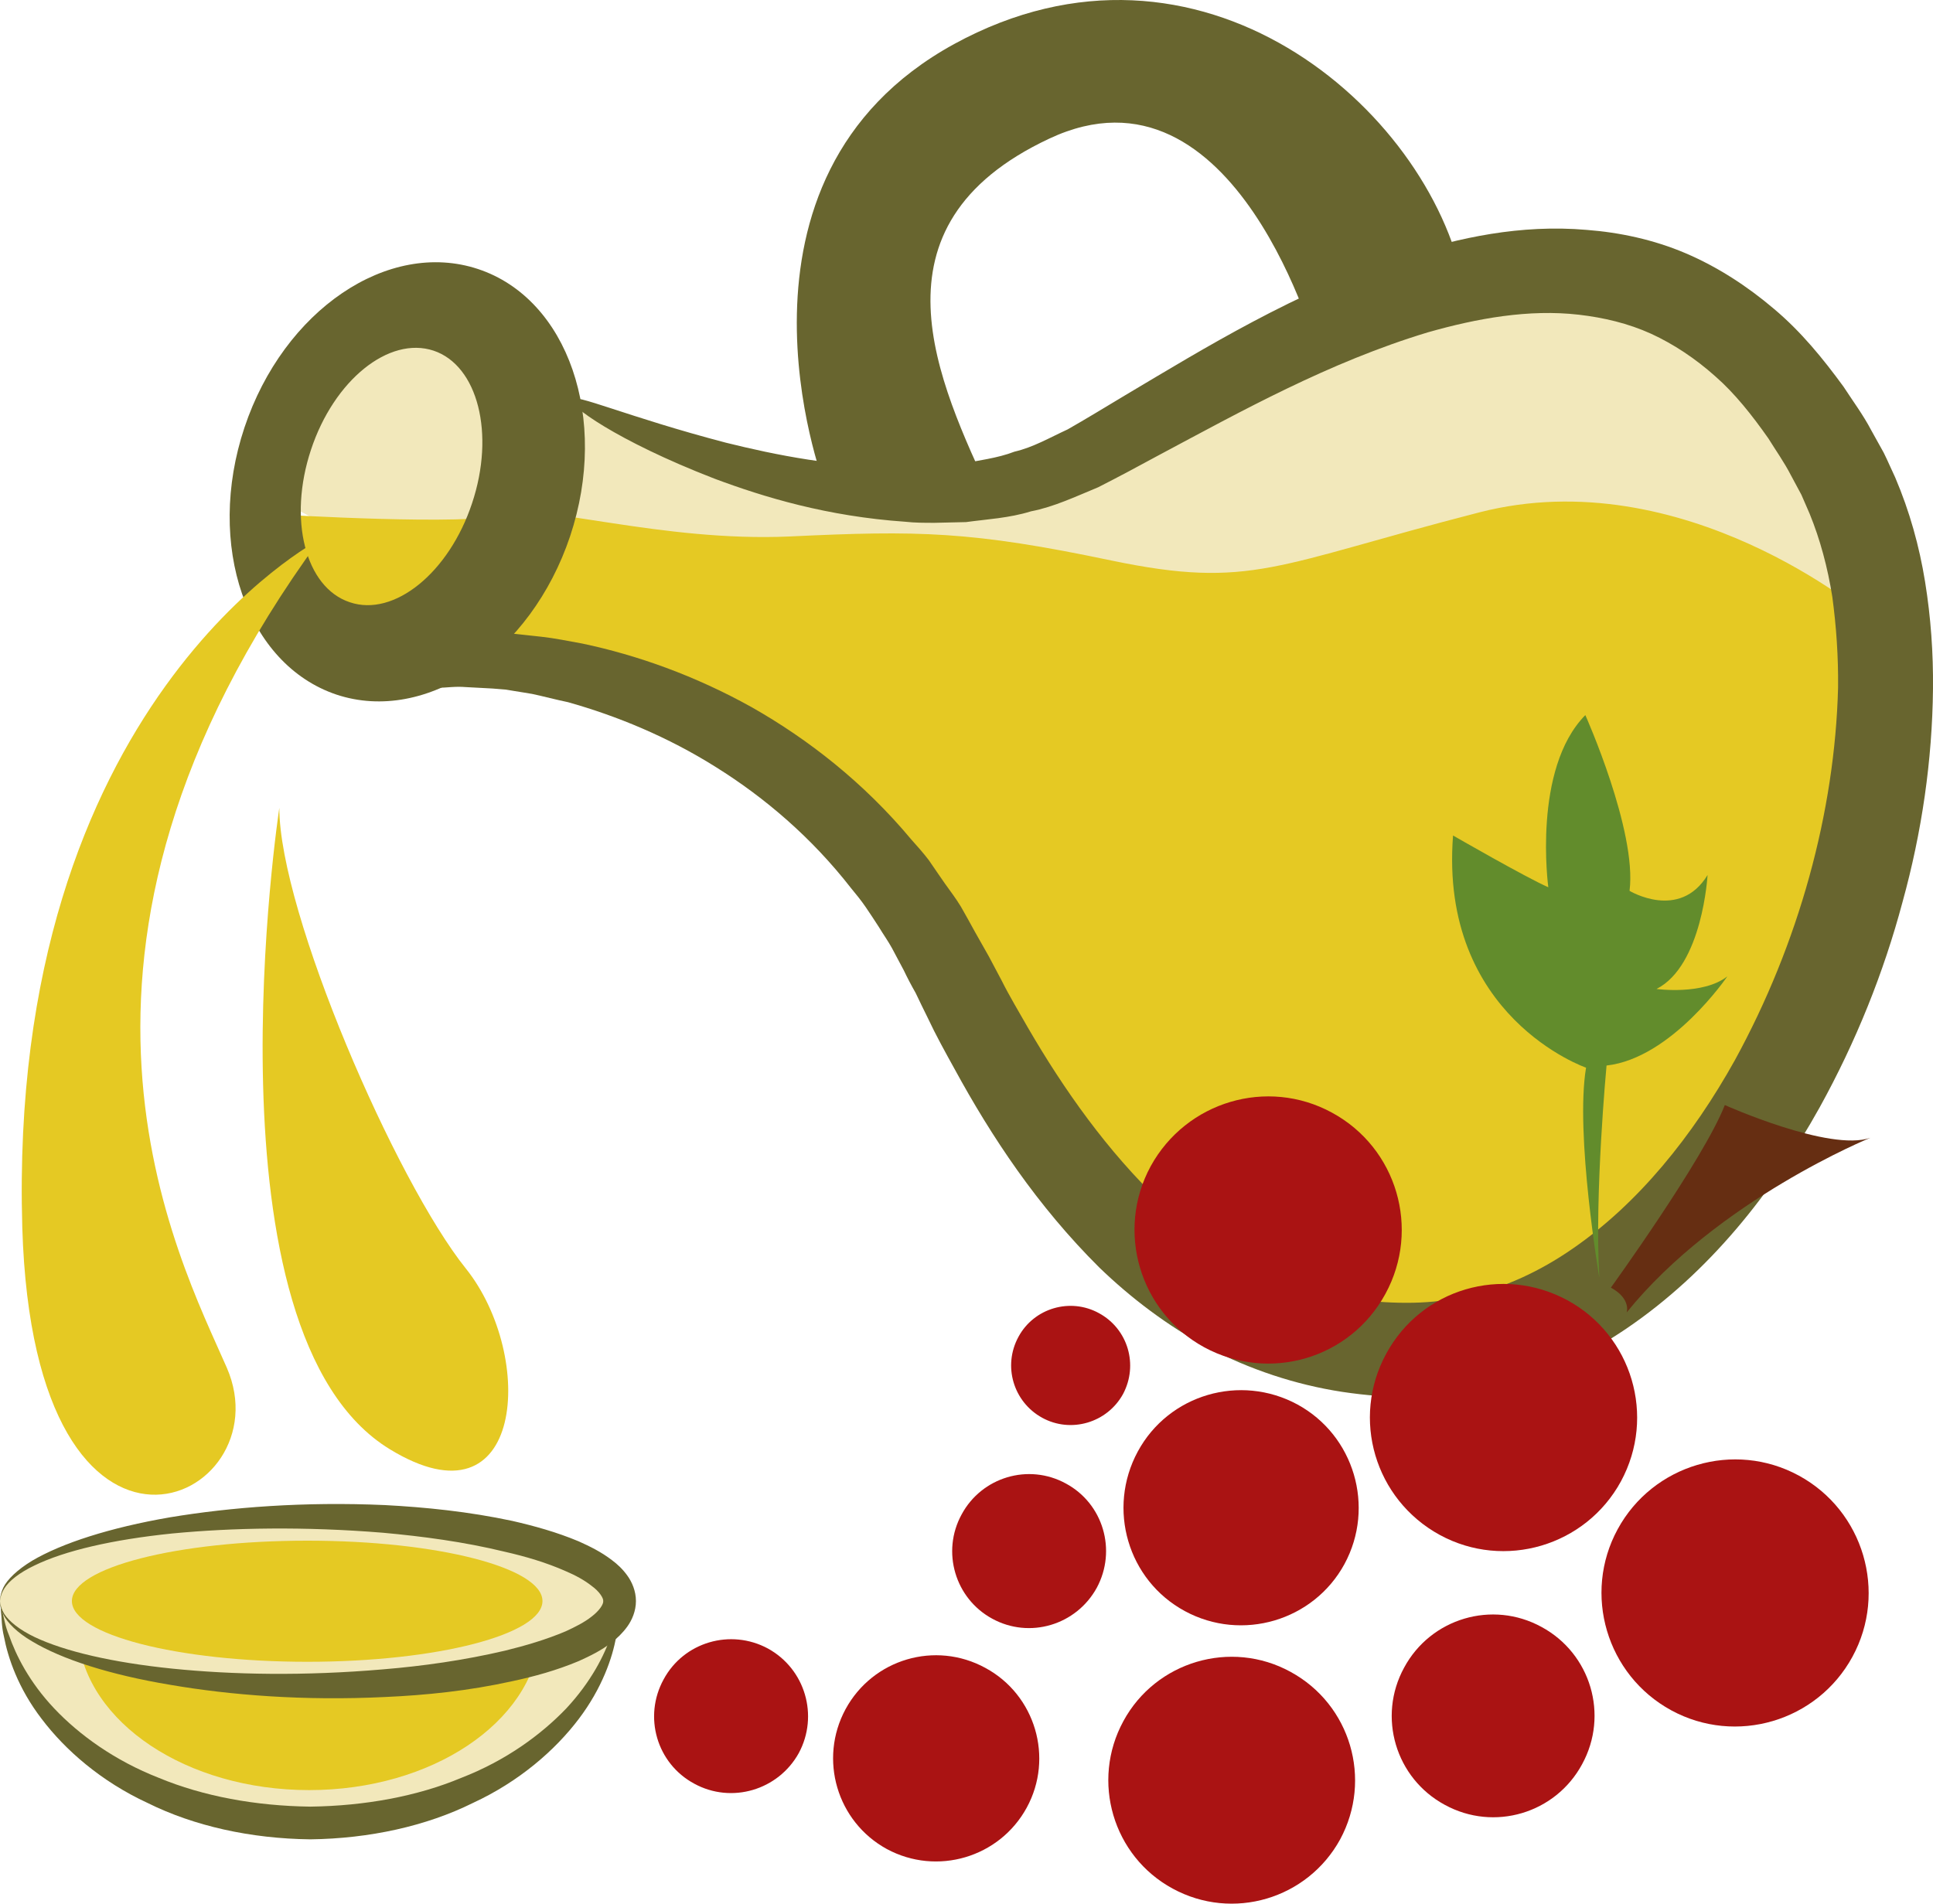 <?xml version="1.0" encoding="UTF-8" standalone="no"?>
<svg
   xmlns:dc="http://purl.org/dc/elements/1.1/"
   xmlns:cc="http://creativecommons.org/ns#"
   xmlns:rdf="http://www.w3.org/1999/02/22-rdf-syntax-ns#"
   xmlns:svg="http://www.w3.org/2000/svg"
   xmlns="http://www.w3.org/2000/svg"
   id="svg58"
   viewBox="0 0 5377.093 5296.601"
   style="clip-rule:evenodd;fill-rule:evenodd;image-rendering:optimizeQuality;shape-rendering:geometricPrecision;text-rendering:geometricPrecision"
   version="1.1"
   height="52.966mm"
   width="53.771mm"
   xml:space="preserve">
 <defs
   id="defs4">
  <style
   id="style2"
   type="text/css">
   <![CDATA[
    .fil5 {fill:#628C2C;fill-rule:nonzero}
    .fil4 {fill:#662E12;fill-rule:nonzero}
    .fil1 {fill:#68652F;fill-rule:nonzero}
    .fil3 {fill:#AA1313;fill-rule:nonzero}
    .fil2 {fill:#E5C923;fill-rule:nonzero}
    .fil0 {fill:#F2E8BB;fill-rule:nonzero}
   ]]>
  </style>
 </defs>
 <g
   transform="translate(-7134,-12415.382)"
   id="Vrstva_x0020_1">
  <path
   style="fill:#f2e8bb;fill-rule:nonzero"
   id="path7"
   d="m 7894,13798 73,-402 268,-85 244,12 182,268 61,-65 399,221 575,51 402,-97 390,-171 438,-255 499,-86 366,61 389,341 146,475 -134,304 c 0,0 -1071,-219 -1132,-195 -61,25 -1571,25 -1607,25 -37,0 -919,-222 -919,-222 l -433,-70 z"
   class="fil0" />
  <path
   style="fill:#f2e8bb;fill-rule:nonzero"
   id="path9"
   d="m 7135,16878 c 31,341 404,609 862,609 457,0 831,-268 861,-609 z"
   class="fil0" />
  <path
   style="fill:#68652f;fill-rule:nonzero"
   id="path11"
   d="m 8858,16878 c 0,0 0,9 -1,24 -2,15 -2,38 -9,67 -10,58 -39,143 -104,229 -65,86 -165,174 -295,234 -129,64 -287,99 -452,101 -166,-2 -323,-37 -452,-101 -130,-60 -230,-148 -295,-234 -66,-86 -94,-171 -105,-229 -7,-29 -6,-52 -8,-67 -1,-15 -2,-24 -2,-24 0,0 2,8 6,23 4,15 7,38 18,64 19,55 56,130 126,204 69,73 168,145 291,193 123,51 268,78 421,80 153,-2 298,-29 420,-80 124,-48 222,-120 292,-193 69,-74 107,-149 125,-204 12,-26 15,-49 19,-64 3,-15 5,-23 5,-23 z"
   class="fil1" />
  <path
   style="fill:#e5c923;fill-rule:nonzero"
   id="path13"
   d="m 8636,16970 c -22,238 -301,426 -642,426 -341,0 -620,-188 -643,-426 l -17,-100 1309,-8 z"
   class="fil2" />
  <path
   style="fill:#e5c923;fill-rule:nonzero"
   id="path15"
   d="m 12326,14127 c 0,0 -509,-432 -1077,-286 -568,146 -633,215 -1023,134 -390,-82 -538,-84 -895,-67 -357,16 -694,-94 -791,-61 -98,32 -627,0 -627,0 l 73,243 331,102 357,81 584,211 373,373 c 0,0 195,374 228,422 32,49 341,390 341,390 l 324,276 406,195 390,-98 422,-194 308,-309 c 0,0 163,-422 179,-471 16,-48 113,-503 113,-503 z"
   class="fil2" />
  <path
   style="fill:#68652f;fill-rule:nonzero"
   id="path17"
   d="m 8722,13526 c 12,6 -14,79 -74,211 -30,66 -68,146 -114,241 -12,23 -24,48 -37,73 -5,12 -11,24 -17,36 -3,7 -7,15 -10,22 -6,14 -12,28 -19,42 -3,7 -6,14 -9,21 l -4,9 c -1,2 -2,4 -2,5 l 7,-1 c 34,-6 61,-8 100,-7 5,0 8,-1 14,0 l 28,3 c 18,2 37,4 55,6 37,4 75,12 114,19 152,32 313,89 471,177 157,89 312,210 443,367 17,19 34,38 50,59 14,21 29,42 44,64 15,21 31,42 45,65 13,23 26,46 39,70 13,23 26,46 39,69 12,22 23,44 35,66 22,44 48,87 73,131 101,174 222,345 371,487 150,140 334,241 543,269 51,8 107,11 158,10 51,-1 102,-7 153,-19 101,-23 199,-68 290,-131 182,-125 334,-313 452,-525 178,-325 278,-690 287,-1036 1,-87 -5,-171 -16,-253 -13,-82 -34,-160 -63,-231 l -23,-53 -29,-54 c -19,-37 -42,-69 -63,-103 -45,-64 -93,-125 -148,-173 -55,-49 -115,-89 -178,-118 -64,-29 -132,-45 -201,-53 -139,-16 -283,10 -420,49 -275,83 -520,220 -747,341 -57,31 -113,61 -170,90 -63,26 -124,55 -187,67 -61,19 -123,22 -181,30 -29,1 -58,1 -87,2 -28,0 -56,0 -82,-3 -217,-15 -392,-68 -531,-120 -276,-107 -407,-206 -399,-221 9,-18 156,49 431,121 137,34 308,69 503,69 24,1 49,0 74,-3 24,-2 50,-3 75,-6 49,-11 102,-16 151,-35 52,-12 98,-39 148,-62 51,-29 105,-62 160,-95 222,-132 469,-285 775,-389 153,-49 324,-87 509,-71 91,7 186,27 275,65 89,38 172,92 246,155 75,63 136,138 193,216 26,40 55,79 77,121 l 35,63 c 11,22 21,46 32,69 40,94 67,191 83,290 16,99 23,198 22,298 -2,199 -31,399 -85,594 -52,195 -129,387 -230,570 -133,239 -307,459 -538,616 -115,78 -245,138 -382,168 -69,15 -139,23 -208,23 -69,0 -133,-5 -200,-15 -131,-20 -259,-63 -373,-123 -114,-61 -216,-139 -303,-223 -173,-172 -300,-364 -403,-553 -26,-47 -52,-94 -74,-141 -12,-24 -23,-47 -34,-70 -12,-21 -23,-42 -33,-63 -11,-21 -22,-41 -33,-62 -11,-20 -24,-38 -36,-58 -12,-19 -25,-38 -37,-56 -13,-19 -27,-36 -41,-53 -109,-140 -239,-251 -375,-336 -135,-85 -277,-143 -412,-181 -34,-7 -67,-16 -100,-23 -16,-3 -32,-5 -49,-8 l -24,-4 -37,-3 c -25,-1 -50,-3 -75,-4 -12,-1 -25,-1 -40,0 -13,1 -27,2 -41,2 -55,3 -104,6 -151,9 v -10 c 3,-6 7,-12 10,-17 l 20,-34 c 13,-22 26,-44 39,-65 24,-42 48,-83 72,-122 19,-33 39,-65 57,-95 15,-24 30,-48 44,-70 56,-89 104,-164 144,-224 80,-121 128,-181 139,-175 z"
   class="fil1" />
  <path
   style="fill:#68652f;fill-rule:nonzero"
   id="path19"
   d="m 8447,13816 c -64,193 -217,317 -340,275 -124,-41 -172,-231 -108,-424 64,-194 217,-317 341,-276 123,41 172,231 107,425 z m 17,-652 c -250,-83 -541,114 -650,441 -109,327 6,659 256,743 250,83 541,-115 650,-441 109,-327 -6,-660 -256,-743 z"
   class="fil1" />
  <path
   style="fill:#68652f;fill-rule:nonzero"
   id="path21"
   d="m 9425,13758 c 0,0 -319,-846 363,-1220 682,-373 1320,179 1417,666 l -161,47 -244,146 c 0,0 -227,-840 -747,-596 -519,243 -308,677 -162,995 h -477 z"
   class="fil1" />
  <path
   style="fill:#e5c923;fill-rule:nonzero"
   id="path23"
   d="m 8024,13916 c 0,0 -871,451 -828,1915 33,1088 731,763 569,390 -134,-307 -585,-1153 259,-2305 z"
   class="fil2" />
  <path
   style="fill:#e5c923;fill-rule:nonzero"
   id="path25"
   d="m 7911,14663 c 0,0 -223,1462 308,1785 374,228 406,-259 211,-503 -195,-243 -519,-990 -519,-1282 z"
   class="fil2" />
  <path
   style="fill:#f2e8bb;fill-rule:nonzero"
   id="path27"
   d="m 7134,16870 c 0,-130 386,-235 862,-235 476,0 861,105 861,235 0,130 -385,236 -861,236 -476,0 -862,-106 -862,-236 z"
   class="fil0" />
  <path
   style="fill:#68652f;fill-rule:nonzero"
   id="path29"
   d="m 7134,16870 c 1,0 -1,14 12,36 13,20 42,44 84,64 84,40 217,71 383,88 167,17 367,21 587,2 109,-9 224,-25 339,-52 57,-14 115,-31 169,-54 26,-12 52,-25 72,-41 21,-16 33,-34 32,-43 1,-8 -11,-27 -32,-42 -20,-16 -46,-30 -72,-41 -54,-24 -112,-41 -169,-54 -115,-28 -230,-43 -339,-53 -220,-18 -420,-14 -587,2 -166,17 -299,48 -383,89 -42,20 -71,43 -84,64 -13,21 -11,36 -12,35 1,1 -2,-13 9,-37 11,-23 39,-50 80,-75 83,-49 216,-92 384,-121 169,-28 372,-44 598,-34 113,6 232,18 354,44 61,14 123,31 185,57 31,14 62,29 92,52 15,11 30,25 43,43 13,18 24,43 24,71 0,28 -11,53 -24,71 -13,18 -28,32 -43,44 -30,23 -61,38 -92,52 -62,26 -124,43 -185,56 -122,27 -241,39 -354,44 -226,11 -429,-5 -598,-34 -168,-28 -301,-71 -384,-121 -41,-24 -69,-52 -80,-75 -11,-23 -8,-37 -9,-37 z"
   class="fil1" />
  <path
   style="fill:#e5c923;fill-rule:nonzero"
   id="path31"
   d="m 7334,16870 c 0,-93 293,-168 655,-168 361,0 654,75 654,168 0,93 -293,169 -654,169 -362,0 -655,-76 -655,-169 z"
   class="fil2" />
  <path
   style="fill:#aa1313;fill-rule:nonzero"
   id="path33"
   d="m 11634,16670 c -98,180 -31,406 149,504 180,98 406,31 504,-149 98,-180 31,-406 -149,-504 -180,-98 -406,-31 -504,149 z"
   class="fil3" />
  <path
   style="fill:#aa1313;fill-rule:nonzero"
   id="path35"
   d="m 10990,16182 c -98,180 -32,405 149,504 180,98 406,31 504,-149 98,-181 31,-406 -149,-504 -181,-98 -406,-32 -504,149 z"
   class="fil3" />
  <path
   style="fill:#aa1313;fill-rule:nonzero"
   id="path37"
   d="m 10335,15660 c -98,180 -31,406 149,504 181,98 406,32 504,-149 98,-180 32,-406 -149,-504 -180,-98 -405,-31 -504,149 z"
   class="fil3" />
  <path
   style="fill:#aa1313;fill-rule:nonzero"
   id="path39"
   d="m 11040,17055 c -75,137 -24,308 113,382 137,75 308,24 382,-113 75,-137 24,-308 -113,-382 -137,-75 -308,-24 -382,113 z"
   class="fil3" />
  <path
   style="fill:#aa1313;fill-rule:nonzero"
   id="path41"
   d="m 10299,16454 c -86,159 -28,358 131,444 159,86 358,27 444,-131 86,-159 27,-358 -131,-444 -159,-86 -358,-28 -444,131 z"
   class="fil3" />
  <path
   style="fill:#aa1313;fill-rule:nonzero"
   id="path43"
   d="m 10259,17204 c -91,167 -29,376 137,466 167,91 375,29 466,-137 90,-167 29,-375 -138,-466 -166,-91 -375,-29 -465,137 z"
   class="fil3" />
  <path
   style="fill:#aa1313;fill-rule:nonzero"
   id="path45"
   d="m 9486,17171 c -75,139 -24,313 115,389 139,75 313,24 389,-115 76,-139 24,-314 -115,-389 -139,-76 -313,-25 -389,115 z"
   class="fil3" />
  <path
   style="fill:#aa1313;fill-rule:nonzero"
   id="path47"
   d="m 8980,17088 c -57,104 -19,234 85,290 104,57 234,18 291,-85 56,-104 18,-234 -86,-291 -104,-56 -234,-18 -290,86 z"
   class="fil3" />
  <path
   style="fill:#aa1313;fill-rule:nonzero"
   id="path49"
   d="m 9809,16629 c -57,104 -18,234 85,290 104,57 234,18 291,-86 56,-104 18,-234 -86,-290 -104,-57 -234,-18 -290,86 z"
   class="fil3" />
  <path
   style="fill:#aa1313;fill-rule:nonzero"
   id="path51"
   d="m 9967,16135 c -44,81 -14,181 66,225 80,44 181,14 225,-66 43,-81 14,-181 -67,-225 -80,-44 -181,-14 -224,66 z"
   class="fil3" />
  <path
   style="fill:#662e12;fill-rule:nonzero"
   id="path53"
   d="m 11659,16067 c 0,0 13,-38 -44,-69 0,0 258,-357 317,-508 0,0 292,131 405,91 0,0 -425,173 -678,486 z"
   class="fil4" />
  <path
   style="fill:#628c2c;fill-rule:nonzero"
   id="path55"
   d="m 11583,15971 c 0,0 -68,-401 -37,-585 0,0 -409,-141 -370,-646 0,0 203,117 265,144 0,0 -45,-329 103,-479 0,0 144,322 123,489 0,0 139,84 217,-44 0,0 -14,252 -142,317 0,0 129,18 197,-35 0,0 -155,228 -336,248 0,0 -34,361 -20,591 z"
   class="fil5" />
 </g>
</svg>